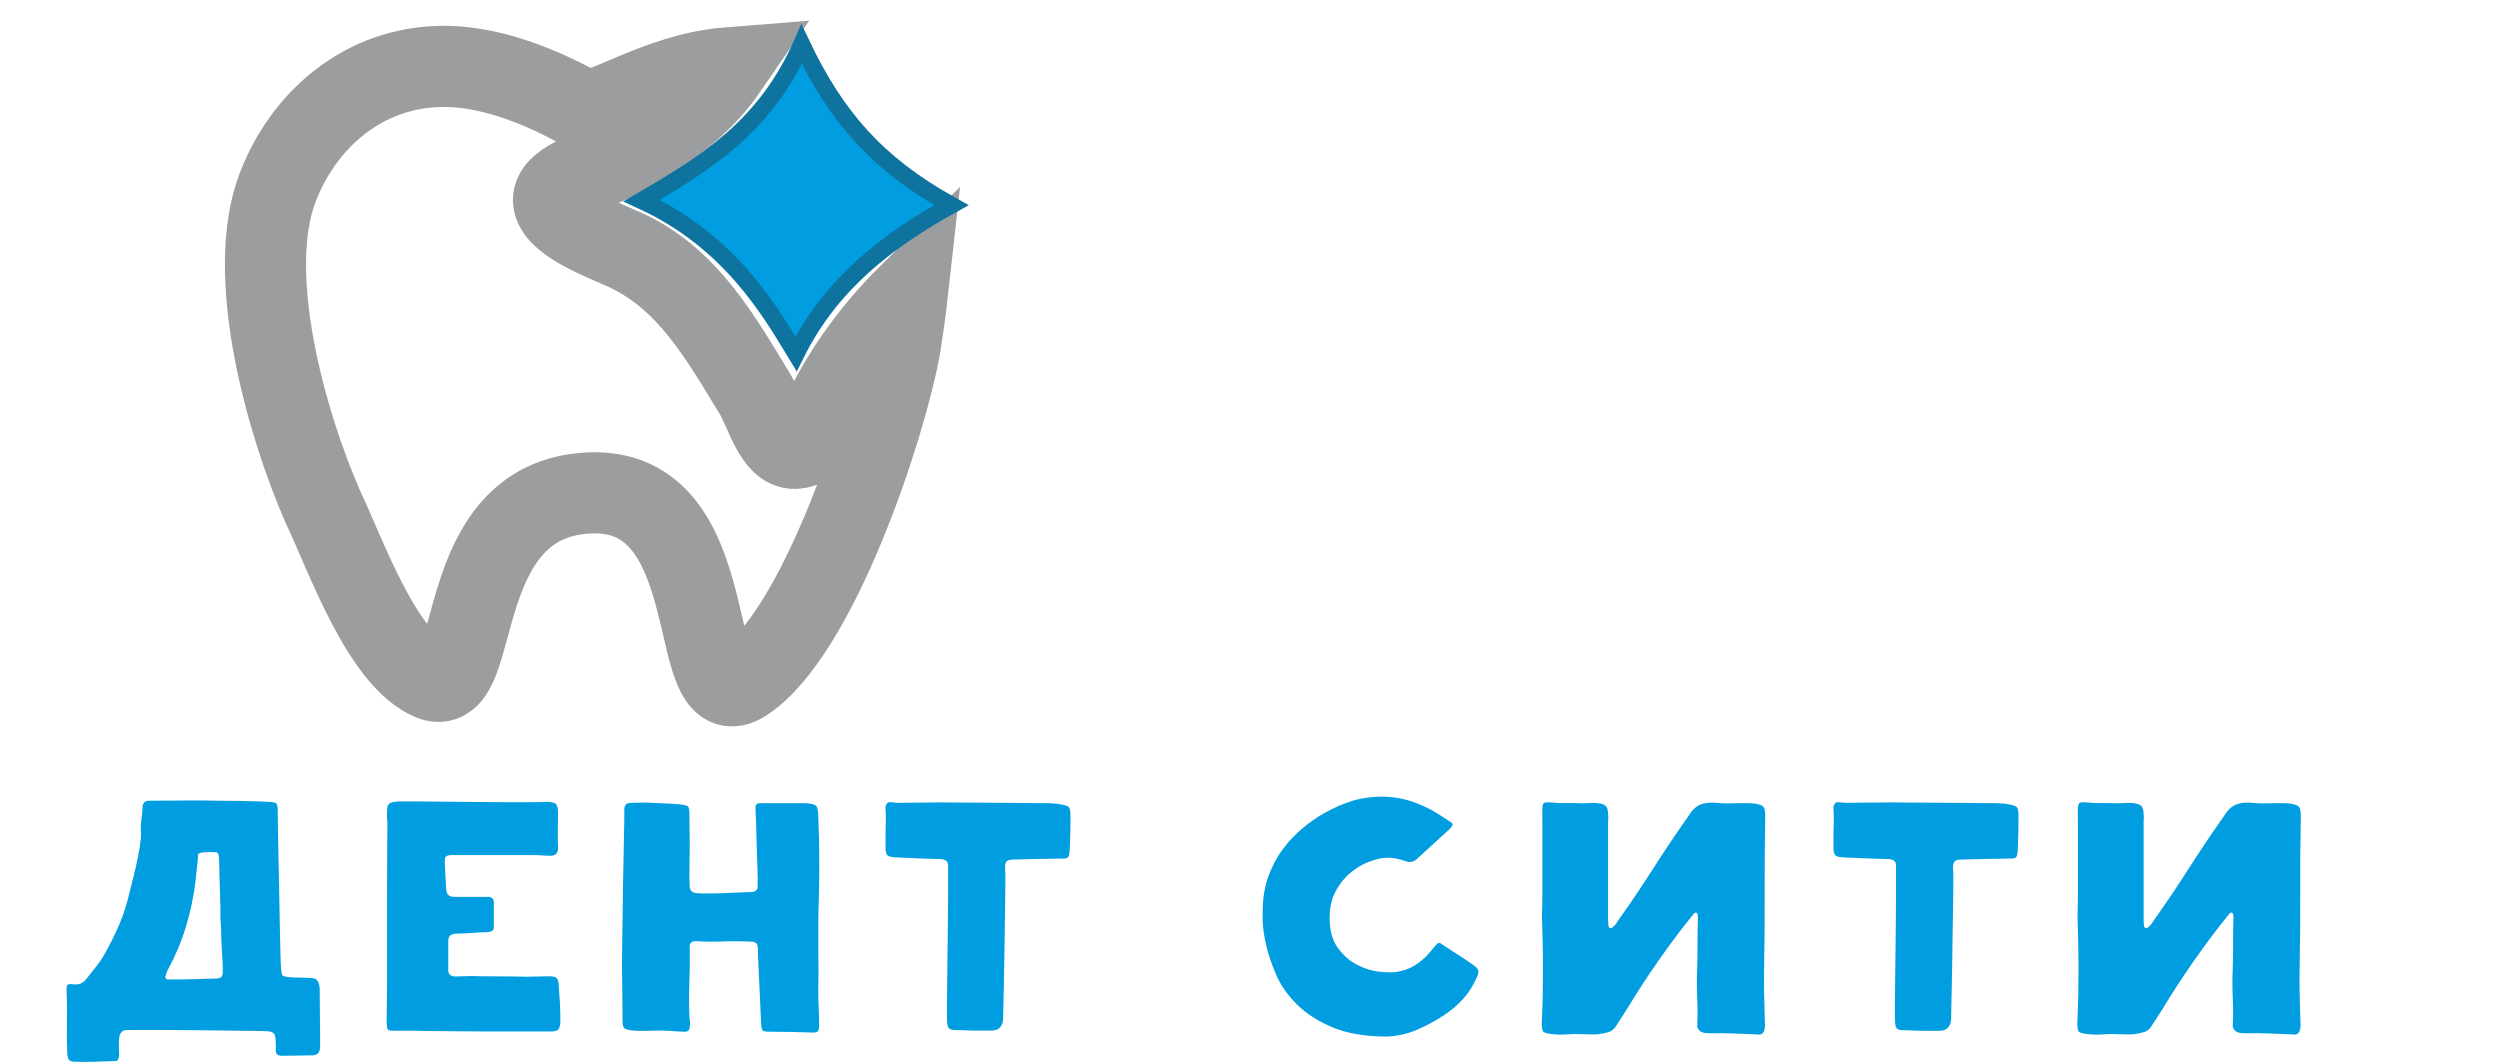<?xml version="1.0" encoding="UTF-8"?> <svg xmlns="http://www.w3.org/2000/svg" width="113" height="48" viewBox="0 0 113 48" fill="none"> <g clip-path="url(#clip0_1_37)"> <g clip-path="url(#clip1_1_37)"> <path d="M40.68 15.69C40.806 14.875 40.92 14.122 41 13.403C39.545 14.845 38.246 16.622 37.442 18.232C37.023 19.073 36.878 20.228 35.941 20.266C35.004 20.304 34.603 18.587 34.112 17.785C32.542 15.215 31.076 12.574 28.226 11.281C27.346 10.88 25.068 10.043 25.018 9.072C24.969 8.1 27.197 7.611 28.035 7.126C30.074 5.94 31.662 4.851 32.889 3.065C29.738 3.314 26.984 5.298 26.344 4.965C24.599 3.987 22.447 3.096 20.416 3.008C16.797 2.847 13.852 5.137 12.568 8.425C11.017 12.39 12.96 19.169 14.583 22.885C15.639 25.091 17.265 29.824 19.525 30.741C21.837 31.602 20.306 22.583 26.618 22.281C32.931 21.979 30.9 32.607 33.659 30.791C36.912 28.646 39.983 19.497 40.68 15.69Z" stroke="#9B9D9F" stroke-width="3.667"></path> <path d="M43 9.274C39.633 7.404 37.789 5.262 36.234 2C34.568 5.771 31.841 7.404 29 9.068C33.005 10.903 34.829 14.099 35.981 16C37.582 12.773 40.189 10.837 43 9.274Z" fill="#009EE0" stroke="#0E749F" stroke-width="0.767"></path> <path d="M12.699 43.687C12.709 43.899 12.734 44.031 12.77 44.082C12.805 44.132 12.931 44.158 13.148 44.173C13.29 44.183 13.426 44.188 13.557 44.188C13.694 44.188 13.825 44.193 13.951 44.203C14.113 44.203 14.224 44.224 14.289 44.269C14.355 44.309 14.4 44.411 14.436 44.558C14.446 44.623 14.451 44.684 14.451 44.75C14.451 44.816 14.451 44.872 14.451 44.927C14.451 45.282 14.456 45.636 14.461 45.99C14.466 46.345 14.471 46.699 14.471 47.054C14.471 47.12 14.471 47.18 14.471 47.241C14.471 47.302 14.466 47.363 14.456 47.428C14.425 47.611 14.304 47.702 14.102 47.702C13.875 47.702 13.648 47.707 13.421 47.712C13.189 47.717 12.961 47.722 12.739 47.722C12.527 47.722 12.436 47.616 12.467 47.398V47.347C12.467 47.165 12.462 47.023 12.452 46.927C12.441 46.831 12.416 46.76 12.371 46.709C12.325 46.659 12.26 46.634 12.164 46.618C12.068 46.608 11.932 46.603 11.76 46.603C11.634 46.603 11.406 46.598 11.083 46.593C10.76 46.588 10.392 46.583 9.973 46.578C9.554 46.573 9.114 46.568 8.645 46.563C8.181 46.558 7.741 46.553 7.327 46.553C6.913 46.553 6.555 46.553 6.242 46.553C5.929 46.553 5.722 46.558 5.616 46.568C5.565 46.583 5.525 46.613 5.48 46.669C5.434 46.725 5.409 46.775 5.399 46.831C5.379 46.947 5.369 47.094 5.374 47.267C5.379 47.439 5.384 47.586 5.384 47.702C5.384 47.768 5.369 47.824 5.343 47.879C5.318 47.935 5.263 47.96 5.177 47.96C4.899 47.97 4.601 47.98 4.293 47.99C3.98 48.001 3.687 48.001 3.41 47.99C3.258 47.99 3.162 47.965 3.122 47.91C3.077 47.854 3.051 47.753 3.041 47.606C3.021 47.135 3.016 46.664 3.026 46.203C3.036 45.742 3.031 45.272 3.011 44.801C3.001 44.649 3.016 44.558 3.051 44.517C3.087 44.482 3.183 44.472 3.334 44.492C3.571 44.522 3.763 44.436 3.915 44.234C4.066 44.041 4.212 43.854 4.359 43.672C4.505 43.489 4.636 43.292 4.753 43.074C4.99 42.654 5.202 42.228 5.389 41.793C5.576 41.358 5.722 40.902 5.833 40.431C5.853 40.335 5.899 40.163 5.959 39.925C6.025 39.682 6.085 39.418 6.151 39.135C6.217 38.851 6.267 38.573 6.313 38.304C6.358 38.036 6.378 37.818 6.378 37.661C6.353 37.444 6.363 37.246 6.388 37.069C6.414 36.892 6.434 36.694 6.444 36.482C6.454 36.279 6.56 36.183 6.767 36.193C7.292 36.193 7.812 36.188 8.327 36.183C8.842 36.178 9.357 36.178 9.872 36.193C10.644 36.193 11.412 36.208 12.169 36.244C12.351 36.254 12.462 36.279 12.497 36.325C12.532 36.365 12.553 36.482 12.553 36.664C12.553 36.867 12.558 37.155 12.563 37.525C12.568 37.894 12.578 38.309 12.588 38.765C12.598 39.221 12.608 39.697 12.618 40.193C12.628 40.689 12.638 41.16 12.643 41.611C12.648 42.061 12.659 42.472 12.669 42.846C12.674 43.211 12.689 43.494 12.699 43.687ZM9.963 41.51C9.963 41.51 9.963 41.413 9.963 41.221C9.963 41.029 9.958 40.791 9.947 40.512C9.937 40.234 9.927 39.935 9.922 39.626C9.917 39.312 9.912 39.039 9.902 38.801C9.902 38.745 9.892 38.689 9.872 38.623C9.852 38.558 9.826 38.527 9.806 38.527C9.685 38.517 9.564 38.512 9.443 38.512C9.321 38.512 9.2 38.522 9.079 38.542C8.983 38.563 8.938 38.613 8.943 38.689C8.948 38.765 8.948 38.841 8.933 38.917C8.913 39.089 8.897 39.246 8.882 39.383C8.872 39.525 8.857 39.682 8.832 39.869C8.746 40.568 8.6 41.256 8.388 41.935C8.181 42.613 7.903 43.261 7.56 43.884C7.549 43.915 7.539 43.945 7.529 43.975C7.519 44.001 7.509 44.031 7.499 44.066C7.469 44.132 7.464 44.183 7.489 44.218C7.514 44.254 7.56 44.274 7.625 44.274C7.958 44.274 8.317 44.269 8.711 44.259C9.104 44.249 9.463 44.239 9.796 44.228C9.978 44.228 10.069 44.137 10.069 43.955C10.069 43.859 10.069 43.763 10.069 43.672C10.069 43.58 10.064 43.484 10.053 43.388C10.033 43.074 10.018 42.765 10.003 42.451C10.003 42.132 9.988 41.824 9.963 41.51ZM18.808 46.588H17.939C17.702 46.598 17.566 46.583 17.53 46.537C17.495 46.497 17.475 46.35 17.475 46.102C17.475 45.834 17.48 45.565 17.485 45.297C17.49 45.029 17.495 44.76 17.495 44.492C17.495 43.226 17.495 42.006 17.495 40.831C17.495 39.661 17.5 38.446 17.51 37.185C17.51 37.13 17.505 37.084 17.5 37.049C17.49 37.013 17.49 36.973 17.49 36.932C17.49 36.77 17.495 36.644 17.5 36.553C17.505 36.461 17.53 36.391 17.581 36.345C17.631 36.294 17.697 36.264 17.788 36.249C17.879 36.234 18.01 36.224 18.182 36.224C18.267 36.224 18.469 36.224 18.792 36.224C19.116 36.224 19.494 36.228 19.933 36.234C20.373 36.239 20.842 36.244 21.347 36.249C21.852 36.254 22.331 36.259 22.786 36.259C23.24 36.259 23.644 36.259 23.992 36.259C24.341 36.259 24.578 36.254 24.709 36.244C24.936 36.244 25.078 36.279 25.133 36.35C25.194 36.421 25.224 36.553 25.224 36.745C25.224 37.023 25.219 37.292 25.214 37.545C25.209 37.798 25.209 38.056 25.224 38.325C25.224 38.563 25.113 38.679 24.886 38.679C24.76 38.679 24.634 38.674 24.507 38.664C24.386 38.654 24.26 38.649 24.129 38.649H21.766H20.463C20.302 38.649 20.201 38.669 20.155 38.715C20.115 38.755 20.095 38.861 20.105 39.018C20.115 39.231 20.125 39.428 20.135 39.601C20.145 39.773 20.155 39.965 20.166 40.183C20.176 40.421 20.292 40.537 20.519 40.537C20.595 40.537 20.701 40.537 20.832 40.537C20.963 40.537 21.105 40.537 21.251 40.537C21.398 40.537 21.534 40.537 21.67 40.537C21.806 40.537 21.907 40.537 21.983 40.537C22.23 40.517 22.341 40.623 22.321 40.861V41.925C22.321 42.041 22.235 42.112 22.064 42.132C21.988 42.132 21.882 42.137 21.751 42.142C21.615 42.148 21.478 42.158 21.332 42.168C21.185 42.178 21.049 42.188 20.913 42.193C20.776 42.198 20.675 42.203 20.6 42.203C20.484 42.213 20.398 42.244 20.342 42.294C20.287 42.345 20.262 42.426 20.262 42.542V43.798C20.241 44.026 20.352 44.137 20.6 44.137C20.716 44.137 20.832 44.132 20.938 44.127C21.044 44.122 21.16 44.117 21.276 44.117C21.705 44.127 22.13 44.132 22.554 44.132C22.978 44.132 23.402 44.137 23.831 44.148C24.003 44.148 24.169 44.142 24.331 44.137C24.492 44.132 24.659 44.127 24.83 44.127C24.982 44.127 25.083 44.148 25.143 44.193C25.204 44.239 25.239 44.33 25.25 44.467C25.27 44.745 25.29 45.018 25.305 45.287C25.32 45.555 25.33 45.828 25.33 46.107C25.33 46.335 25.295 46.477 25.224 46.542C25.154 46.608 25.007 46.634 24.78 46.623C24.628 46.623 24.406 46.623 24.114 46.623C23.821 46.623 23.483 46.623 23.099 46.623C22.72 46.623 22.316 46.623 21.887 46.623C21.458 46.623 21.049 46.618 20.655 46.613C20.267 46.608 19.903 46.603 19.57 46.603C19.247 46.603 18.989 46.598 18.808 46.588ZM36.987 45.059C36.997 45.337 37.007 45.56 37.012 45.727C37.017 45.894 37.023 46.117 37.023 46.396C37.023 46.512 36.997 46.593 36.952 46.629C36.901 46.664 36.81 46.679 36.669 46.669C36.356 46.659 36.048 46.649 35.735 46.644C35.422 46.639 35.114 46.634 34.801 46.634C34.62 46.634 34.508 46.618 34.473 46.583C34.438 46.553 34.413 46.441 34.402 46.259C34.382 45.753 34.357 45.236 34.332 44.709C34.306 44.183 34.281 43.666 34.261 43.16C34.261 43.105 34.261 43.049 34.261 42.983C34.261 42.917 34.256 42.856 34.246 42.791C34.246 42.664 34.165 42.588 34.004 42.563C33.574 42.542 33.15 42.537 32.726 42.553C32.302 42.568 31.883 42.568 31.464 42.542C31.252 42.532 31.151 42.634 31.176 42.846C31.186 43.373 31.181 43.884 31.161 44.375C31.141 44.872 31.141 45.403 31.161 45.97C31.171 46.046 31.181 46.117 31.186 46.188C31.192 46.259 31.192 46.33 31.176 46.406C31.176 46.558 31.101 46.634 30.949 46.634C30.843 46.634 30.737 46.629 30.636 46.623C30.535 46.618 30.429 46.608 30.323 46.598C30.035 46.578 29.743 46.573 29.455 46.588C29.167 46.603 28.874 46.603 28.587 46.578C28.395 46.558 28.268 46.522 28.218 46.472C28.162 46.421 28.137 46.309 28.137 46.127C28.137 45.525 28.132 44.963 28.122 44.441C28.112 43.92 28.112 43.358 28.122 42.755C28.132 41.798 28.147 40.851 28.162 39.91C28.178 38.968 28.198 38.021 28.218 37.064V36.593C28.218 36.391 28.319 36.289 28.521 36.289C28.672 36.289 28.824 36.284 28.98 36.279C29.137 36.274 29.293 36.274 29.455 36.289C29.667 36.299 29.874 36.309 30.076 36.315C30.273 36.32 30.48 36.335 30.697 36.355C30.909 36.375 31.04 36.406 31.091 36.446C31.141 36.482 31.161 36.608 31.161 36.826C31.171 37.342 31.176 37.803 31.176 38.203C31.176 38.608 31.171 39.059 31.161 39.565C31.161 39.758 31.166 39.91 31.171 40.026C31.176 40.137 31.202 40.224 31.252 40.274C31.303 40.33 31.378 40.36 31.484 40.37C31.59 40.38 31.742 40.386 31.934 40.386C32.277 40.386 32.61 40.375 32.938 40.36C33.267 40.345 33.595 40.33 33.928 40.32C34.14 40.32 34.251 40.228 34.251 40.046C34.241 39.99 34.236 39.94 34.241 39.884C34.246 39.828 34.251 39.778 34.251 39.722C34.231 39.14 34.216 38.613 34.2 38.142C34.19 37.672 34.175 37.145 34.15 36.563C34.13 36.391 34.195 36.304 34.342 36.304H36.321C36.437 36.304 36.523 36.309 36.578 36.32C36.74 36.34 36.846 36.375 36.891 36.426C36.942 36.477 36.967 36.583 36.982 36.755C37.012 37.53 37.033 38.299 37.033 39.059C37.033 39.479 37.028 39.894 37.017 40.309C37.007 40.725 36.997 41.14 36.987 41.56C36.987 41.56 36.987 41.687 36.987 41.945C36.987 42.203 36.987 42.512 36.987 42.872C36.987 43.231 36.992 43.611 36.997 44.016C36.982 44.421 36.987 44.765 36.987 45.059ZM47.468 36.304C47.544 36.315 47.614 36.32 47.685 36.32C47.756 36.32 47.826 36.33 47.902 36.35C48.114 36.38 48.25 36.426 48.306 36.477C48.361 36.532 48.387 36.669 48.387 36.897C48.387 37.175 48.382 37.428 48.377 37.656C48.371 37.884 48.361 38.132 48.351 38.416C48.341 38.598 48.316 38.709 48.271 38.755C48.225 38.796 48.119 38.816 47.947 38.806C47.821 38.806 47.655 38.811 47.458 38.816C47.261 38.821 47.064 38.826 46.872 38.826C46.68 38.826 46.504 38.831 46.347 38.836C46.191 38.841 46.1 38.846 46.064 38.846C45.903 38.846 45.777 38.851 45.686 38.861C45.595 38.872 45.529 38.897 45.494 38.942C45.464 38.973 45.438 39.039 45.433 39.125C45.428 39.211 45.428 39.332 45.443 39.494C45.443 39.515 45.443 39.692 45.443 40.016C45.443 40.345 45.438 40.75 45.428 41.231C45.418 41.717 45.408 42.239 45.403 42.801C45.398 43.363 45.388 43.889 45.378 44.37C45.368 44.856 45.358 45.256 45.352 45.58C45.347 45.904 45.342 46.072 45.342 46.082C45.312 46.406 45.141 46.573 44.828 46.583C44.742 46.583 44.626 46.583 44.484 46.583C44.338 46.583 44.202 46.583 44.065 46.583C43.929 46.583 43.813 46.578 43.702 46.573C43.596 46.568 43.53 46.563 43.51 46.563C43.338 46.563 43.207 46.558 43.106 46.553C43.01 46.547 42.939 46.522 42.899 46.482C42.859 46.441 42.828 46.37 42.818 46.279C42.808 46.188 42.803 46.056 42.803 45.884C42.803 45.798 42.803 45.621 42.803 45.353C42.803 45.084 42.808 44.76 42.813 44.386C42.818 44.011 42.823 43.596 42.828 43.145C42.833 42.694 42.838 42.249 42.843 41.808C42.849 41.368 42.853 40.953 42.853 40.558C42.853 40.163 42.853 39.834 42.853 39.565V39.14C42.864 38.958 42.763 38.856 42.551 38.831C42.409 38.831 42.227 38.826 42.005 38.816C41.778 38.806 41.556 38.796 41.339 38.791C41.117 38.785 40.92 38.775 40.743 38.765C40.567 38.755 40.461 38.75 40.43 38.75C40.269 38.74 40.163 38.709 40.107 38.654C40.052 38.598 40.026 38.492 40.026 38.33C40.026 38.082 40.026 37.874 40.026 37.702C40.026 37.53 40.031 37.322 40.041 37.074V36.882C40.041 36.785 40.036 36.684 40.026 36.578C40.016 36.472 40.036 36.386 40.092 36.32C40.122 36.264 40.198 36.249 40.309 36.264C40.42 36.279 40.526 36.289 40.622 36.289C40.764 36.289 41.011 36.284 41.369 36.279C41.728 36.274 42.137 36.269 42.601 36.269C43.06 36.269 43.55 36.274 44.065 36.279C44.58 36.284 45.065 36.289 45.529 36.289C45.989 36.289 46.398 36.294 46.751 36.299C47.099 36.299 47.342 36.304 47.468 36.304ZM57.075 41.191C57.075 40.623 57.156 40.102 57.322 39.636C57.489 39.17 57.706 38.755 57.974 38.396C58.241 38.036 58.539 37.717 58.867 37.444C59.196 37.17 59.519 36.942 59.847 36.76C60.175 36.578 60.478 36.431 60.761 36.325C61.043 36.218 61.27 36.148 61.442 36.117C62.452 35.904 63.411 36.006 64.32 36.426C64.522 36.512 64.724 36.618 64.921 36.74C65.117 36.861 65.309 36.983 65.491 37.105C65.607 37.17 65.668 37.226 65.657 37.272C65.653 37.322 65.602 37.393 65.506 37.489C65.259 37.717 65.016 37.94 64.774 38.158C64.532 38.38 64.289 38.603 64.042 38.826C63.891 38.968 63.719 38.998 63.527 38.922C63.204 38.806 62.896 38.755 62.593 38.775C62.401 38.785 62.164 38.846 61.876 38.953C61.593 39.059 61.321 39.221 61.058 39.434C60.796 39.646 60.569 39.925 60.382 40.264C60.195 40.603 60.099 41.008 60.099 41.479C60.099 42.046 60.22 42.502 60.468 42.841C60.715 43.18 61.003 43.434 61.336 43.606C61.669 43.778 62.002 43.884 62.341 43.92C62.679 43.955 62.941 43.96 63.138 43.93C63.482 43.874 63.785 43.753 64.057 43.565C64.325 43.378 64.567 43.145 64.779 42.861C64.845 42.785 64.89 42.73 64.925 42.694C64.956 42.659 64.991 42.634 65.021 42.623C65.052 42.613 65.092 42.618 65.132 42.649C65.173 42.674 65.234 42.715 65.309 42.77C65.521 42.912 65.733 43.044 65.935 43.175C66.137 43.302 66.349 43.444 66.561 43.596C66.713 43.702 66.799 43.793 66.819 43.864C66.839 43.935 66.814 44.051 66.738 44.208C66.576 44.573 66.369 44.897 66.112 45.175C65.854 45.454 65.562 45.702 65.228 45.915C64.845 46.163 64.446 46.375 64.032 46.553C63.618 46.73 63.174 46.831 62.689 46.851C61.705 46.851 60.882 46.709 60.22 46.431C59.559 46.153 59.024 45.803 58.605 45.383C58.186 44.963 57.873 44.512 57.666 44.021C57.459 43.53 57.307 43.079 57.217 42.659C57.126 42.239 57.075 41.889 57.07 41.611C57.075 41.327 57.075 41.191 57.075 41.191ZM69.712 36.644C69.712 36.451 69.737 36.335 69.782 36.299C69.833 36.264 69.959 36.254 70.161 36.274C70.373 36.294 70.59 36.304 70.812 36.299C71.034 36.294 71.251 36.294 71.463 36.309C71.59 36.309 71.721 36.304 71.857 36.294C71.993 36.284 72.13 36.289 72.266 36.309C72.428 36.33 72.539 36.375 72.594 36.446C72.655 36.517 72.685 36.639 72.685 36.811C72.695 36.867 72.7 36.917 72.695 36.963C72.69 37.013 72.685 37.064 72.685 37.115V41.373C72.685 41.449 72.685 41.52 72.685 41.59C72.685 41.661 72.69 41.732 72.7 41.808C72.7 41.884 72.725 41.93 72.781 41.955C72.847 41.955 72.892 41.93 72.927 41.874C72.968 41.844 73.008 41.803 73.038 41.763C73.069 41.717 73.099 41.677 73.119 41.636C73.664 40.872 74.205 40.077 74.735 39.241C75.265 38.411 75.8 37.616 76.335 36.861C76.461 36.649 76.613 36.492 76.784 36.401C76.956 36.309 77.188 36.269 77.476 36.279C77.754 36.309 78.041 36.32 78.334 36.309C78.627 36.299 78.915 36.299 79.192 36.309C79.45 36.33 79.617 36.38 79.692 36.456C79.768 36.532 79.798 36.699 79.788 36.958C79.768 38.056 79.758 39.18 79.763 40.335C79.768 41.489 79.758 42.618 79.738 43.712C79.728 44.132 79.728 44.527 79.738 44.897C79.748 45.267 79.758 45.661 79.768 46.082C79.768 46.158 79.773 46.224 79.778 46.274C79.783 46.33 79.783 46.391 79.768 46.467C79.758 46.563 79.728 46.639 79.672 46.699C79.617 46.76 79.536 46.775 79.43 46.755C79.087 46.745 78.738 46.73 78.385 46.715C78.031 46.699 77.678 46.694 77.325 46.705C77.249 46.705 77.173 46.699 77.097 46.694C77.022 46.689 76.951 46.669 76.89 46.639C76.85 46.618 76.81 46.578 76.769 46.527C76.734 46.472 76.714 46.421 76.714 46.365C76.734 45.965 76.734 45.54 76.714 45.074C76.694 44.613 76.694 44.183 76.714 43.783C76.724 43.383 76.729 42.988 76.729 42.598C76.729 42.208 76.734 41.813 76.744 41.413C76.744 41.393 76.739 41.358 76.729 41.317C76.719 41.277 76.694 41.251 76.648 41.251C76.618 41.251 76.593 41.261 76.577 41.282C76.562 41.302 76.542 41.322 76.522 41.347C76.007 41.98 75.492 42.669 74.977 43.403C74.462 44.137 73.993 44.861 73.564 45.57C73.478 45.697 73.397 45.828 73.316 45.955C73.235 46.082 73.154 46.213 73.069 46.34C72.973 46.502 72.857 46.603 72.715 46.649C72.574 46.689 72.422 46.725 72.251 46.745C72.125 46.755 71.998 46.76 71.872 46.755C71.751 46.75 71.625 46.745 71.494 46.745C71.281 46.735 71.064 46.735 70.842 46.755C70.62 46.77 70.408 46.77 70.191 46.745C69.944 46.725 69.797 46.679 69.747 46.618C69.696 46.553 69.681 46.391 69.691 46.132C69.712 45.732 69.727 45.337 69.732 44.947C69.737 44.558 69.742 44.163 69.742 43.763C69.742 43.353 69.737 42.947 69.727 42.547C69.716 42.142 69.706 41.737 69.696 41.332C69.696 41.332 69.701 41.251 69.706 41.089C69.712 40.927 69.716 40.72 69.716 40.461C69.716 40.203 69.716 39.91 69.716 39.575C69.716 39.241 69.716 38.902 69.716 38.553C69.716 38.203 69.716 37.864 69.716 37.53C69.712 37.196 69.712 36.902 69.712 36.644ZM90.319 36.304C90.395 36.315 90.466 36.32 90.537 36.32C90.607 36.32 90.678 36.33 90.754 36.35C90.966 36.38 91.102 36.426 91.157 36.477C91.213 36.532 91.238 36.669 91.238 36.897C91.238 37.175 91.233 37.428 91.228 37.656C91.223 37.884 91.213 38.132 91.203 38.416C91.193 38.598 91.168 38.709 91.122 38.755C91.077 38.796 90.971 38.816 90.799 38.806C90.673 38.806 90.506 38.811 90.309 38.816C90.112 38.821 89.915 38.826 89.724 38.826C89.532 38.826 89.355 38.831 89.199 38.836C89.042 38.841 88.951 38.846 88.916 38.846C88.754 38.846 88.628 38.851 88.537 38.861C88.446 38.872 88.381 38.897 88.345 38.942C88.31 38.988 88.285 39.049 88.28 39.135C88.275 39.221 88.275 39.342 88.29 39.505C88.29 39.525 88.29 39.702 88.29 40.026C88.29 40.355 88.285 40.76 88.275 41.241C88.265 41.727 88.255 42.249 88.249 42.811C88.245 43.373 88.234 43.899 88.224 44.38C88.214 44.867 88.204 45.267 88.199 45.59C88.194 45.915 88.189 46.082 88.189 46.092C88.159 46.416 87.987 46.583 87.674 46.593C87.588 46.593 87.472 46.593 87.331 46.593C87.184 46.593 87.048 46.593 86.912 46.593C86.775 46.593 86.659 46.588 86.548 46.583C86.442 46.578 86.376 46.573 86.356 46.573C86.185 46.573 86.053 46.568 85.952 46.563C85.856 46.558 85.786 46.532 85.746 46.492C85.705 46.451 85.675 46.38 85.665 46.289C85.655 46.198 85.65 46.066 85.65 45.894C85.65 45.808 85.65 45.631 85.65 45.363C85.65 45.094 85.655 44.77 85.66 44.396C85.665 44.021 85.67 43.606 85.675 43.155C85.68 42.705 85.685 42.259 85.69 41.818C85.695 41.378 85.7 40.963 85.7 40.568C85.7 40.173 85.7 39.844 85.7 39.575V39.14C85.71 38.958 85.609 38.856 85.397 38.831C85.256 38.831 85.074 38.826 84.852 38.816C84.625 38.806 84.403 38.796 84.186 38.791C83.963 38.785 83.766 38.775 83.59 38.765C83.413 38.755 83.307 38.75 83.277 38.75C83.115 38.74 83.009 38.709 82.954 38.654C82.898 38.598 82.873 38.492 82.873 38.33C82.873 38.082 82.873 37.874 82.873 37.702C82.873 37.53 82.878 37.322 82.888 37.074V36.882C82.888 36.785 82.883 36.684 82.873 36.578C82.863 36.472 82.883 36.386 82.939 36.32C82.969 36.264 83.044 36.249 83.156 36.264C83.267 36.279 83.373 36.289 83.469 36.289C83.61 36.289 83.857 36.284 84.216 36.279C84.574 36.274 84.983 36.269 85.448 36.269C85.907 36.269 86.397 36.274 86.912 36.279C87.427 36.284 87.911 36.289 88.376 36.289C88.835 36.289 89.244 36.294 89.597 36.299C89.946 36.299 90.188 36.304 90.319 36.304Z" fill="#009EE0"></path> <path d="M93.918 36.643C93.918 36.451 93.943 36.334 93.989 36.299C94.039 36.263 94.165 36.253 94.368 36.273C94.579 36.294 94.797 36.304 95.019 36.299C95.241 36.294 95.458 36.294 95.67 36.309C95.796 36.309 95.927 36.304 96.064 36.294C96.2 36.284 96.336 36.289 96.473 36.309C96.634 36.329 96.745 36.375 96.801 36.446C96.861 36.517 96.892 36.638 96.892 36.81C96.902 36.866 96.907 36.916 96.902 36.962C96.897 37.013 96.892 37.063 96.892 37.114V41.372C96.892 41.448 96.892 41.519 96.892 41.59C96.892 41.661 96.897 41.732 96.907 41.808C96.907 41.884 96.932 41.929 96.988 41.955C97.053 41.955 97.099 41.929 97.134 41.873C97.174 41.843 97.215 41.803 97.245 41.762C97.275 41.717 97.306 41.676 97.326 41.636C97.871 40.871 98.411 40.076 98.941 39.241C99.472 38.41 100.007 37.615 100.542 36.861C100.668 36.648 100.819 36.491 100.991 36.4C101.163 36.309 101.395 36.268 101.683 36.279C101.96 36.309 102.248 36.319 102.541 36.309C102.834 36.299 103.122 36.299 103.399 36.309C103.657 36.329 103.823 36.38 103.899 36.456C103.975 36.532 104.005 36.699 103.995 36.957C103.975 38.056 103.965 39.18 103.97 40.334C103.975 41.489 103.965 42.618 103.944 43.712C103.934 44.132 103.934 44.527 103.944 44.896C103.955 45.266 103.965 45.661 103.975 46.081C103.975 46.157 103.98 46.223 103.985 46.273C103.99 46.329 103.99 46.39 103.975 46.466C103.965 46.562 103.934 46.638 103.879 46.699C103.823 46.76 103.743 46.775 103.636 46.755C103.293 46.744 102.945 46.729 102.591 46.714C102.238 46.699 101.885 46.694 101.531 46.704C101.456 46.704 101.38 46.699 101.304 46.694C101.228 46.689 101.158 46.668 101.097 46.638C101.057 46.618 101.016 46.577 100.976 46.527C100.941 46.471 100.92 46.42 100.92 46.365C100.941 45.965 100.941 45.539 100.92 45.074C100.9 44.613 100.9 44.182 100.92 43.782C100.931 43.382 100.936 42.987 100.936 42.598C100.936 42.208 100.941 41.813 100.951 41.413C100.951 41.392 100.946 41.357 100.936 41.316C100.925 41.276 100.9 41.251 100.855 41.251C100.824 41.251 100.799 41.261 100.784 41.281C100.769 41.301 100.749 41.322 100.729 41.347C100.214 41.98 99.699 42.668 99.184 43.403C98.669 44.137 98.199 44.861 97.77 45.57C97.684 45.696 97.604 45.828 97.523 45.955C97.442 46.081 97.361 46.213 97.275 46.339C97.18 46.501 97.063 46.603 96.922 46.648C96.781 46.689 96.629 46.724 96.458 46.744C96.331 46.755 96.205 46.76 96.079 46.755C95.958 46.749 95.832 46.744 95.7 46.744C95.488 46.734 95.271 46.734 95.049 46.755C94.827 46.77 94.615 46.77 94.398 46.744C94.15 46.724 94.004 46.679 93.954 46.618C93.903 46.552 93.888 46.39 93.898 46.132C93.918 45.732 93.933 45.337 93.938 44.947C93.943 44.557 93.948 44.162 93.948 43.762C93.948 43.352 93.943 42.947 93.933 42.547C93.923 42.142 93.913 41.737 93.903 41.332C93.903 41.332 93.908 41.251 93.913 41.089C93.918 40.927 93.923 40.719 93.923 40.461C93.923 40.203 93.923 39.909 93.923 39.575C93.923 39.241 93.923 38.901 93.923 38.552C93.923 38.203 93.923 37.863 93.923 37.529C93.918 37.195 93.918 36.901 93.918 36.643Z" fill="#009EE0"></path> </g> </g> <defs> <clipPath id="clip0_1_37"> <rect width="113" height="48" fill="white"></rect> </clipPath> <clipPath id="clip1_1_37"> <rect width="113" height="48" fill="white"></rect> </clipPath> </defs> </svg> 